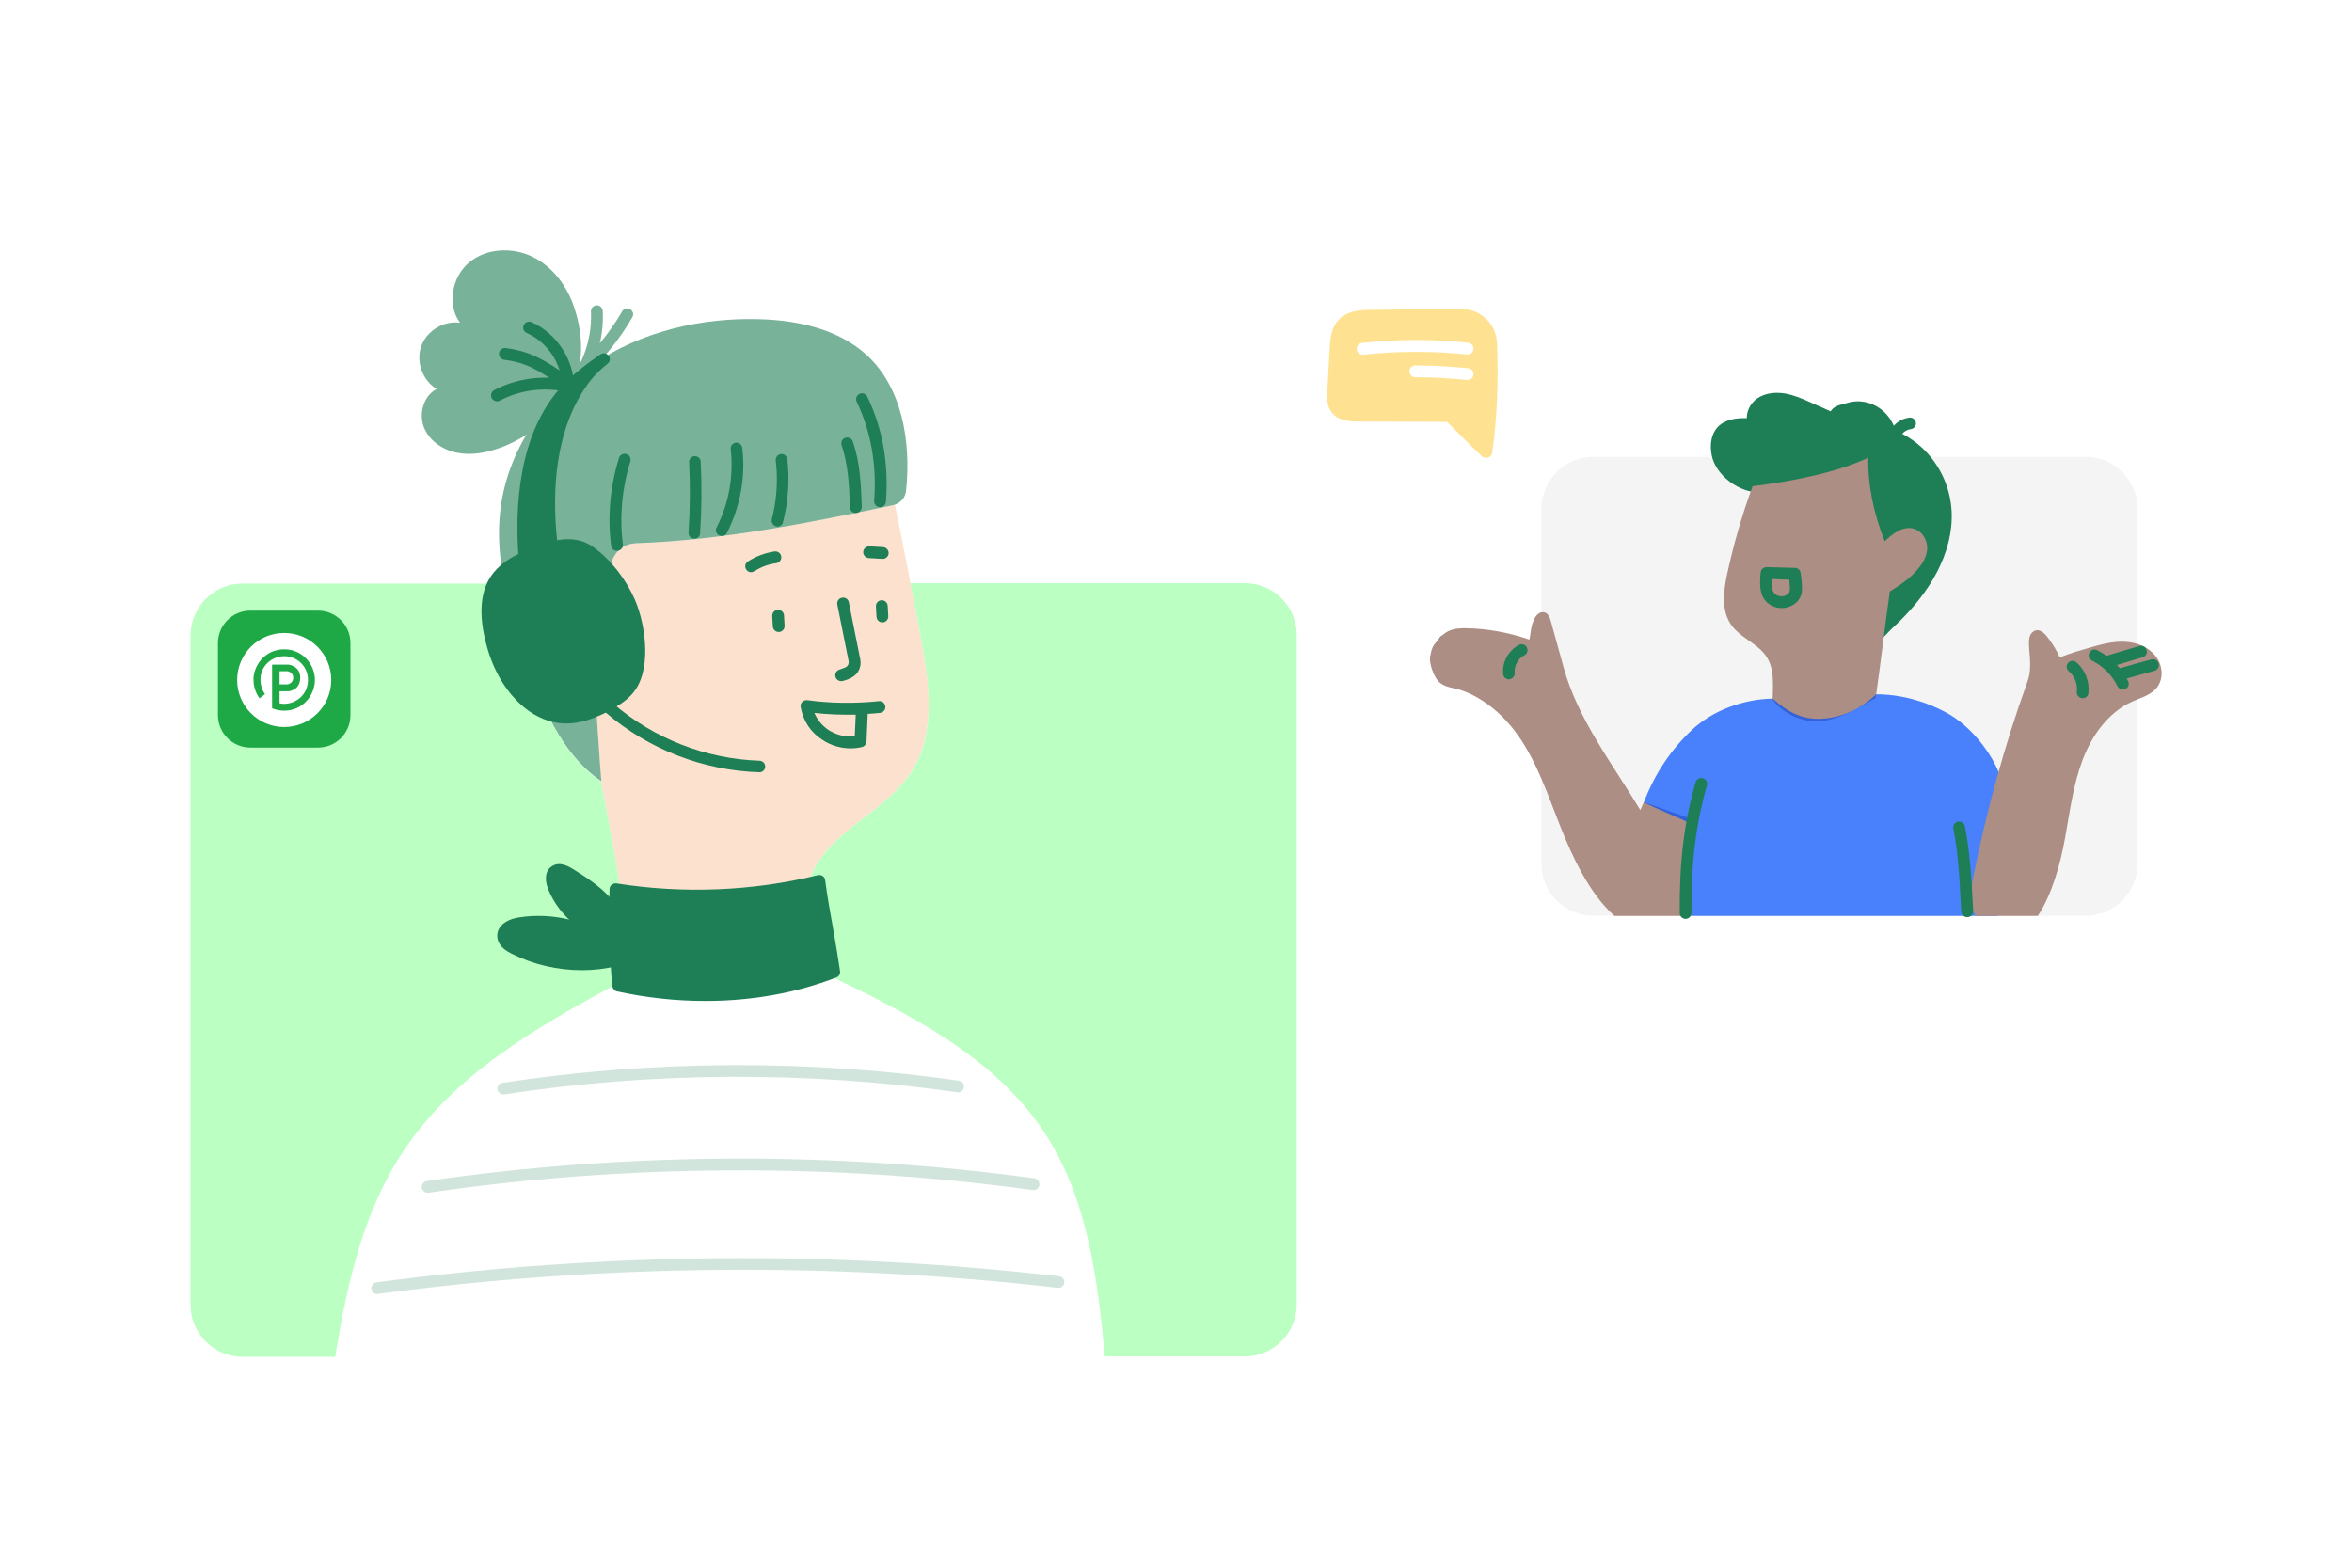 <?xml version="1.0" encoding="UTF-8"?>
<svg xmlns="http://www.w3.org/2000/svg" width="1200" height="800" viewBox="0 0 1200 800" fill="none">
  <rect width="1200" height="800" fill="white"></rect>
  <path d="M533 578C507.3 538.9 463.1 517 420.9 496.8L321.1 498.7C277.8 521.8 232.8 546.6 205.6 587.4C185.1 618.3 176.9 655.3 170.9 692.2H563.8C560 652.4 554.9 611.3 533 578Z" fill="white"></path>
  <path d="M469.8 325.3C465.6 302.7 461.2 280.1 456.6 257.5C456.3 257.6 456 257.7 455.6 257.8C412.4 266.8 369 275.6 324.9 277.2C315.8 277.5 312.3 283.8 310.6 291.4C309.3 297.4 309.1 304.2 308.2 309.4C305.7 324.7 303.7 355.6 303.7 355.6C303.7 355.6 306 390.7 306.7 398.5C306.7 398.6 306.7 398.7 306.7 398.7C306.7 398.7 313.9 437.1 319 469.2C349.1 470.6 383.9 471.7 413.9 473.2C408.4 463.2 410.8 450.3 416.9 440.7C423 431 432.2 423.9 441.3 416.9C450.4 409.9 459.6 402.7 465.5 393C477.7 373.2 474 348 469.8 325.3Z" fill="#FCE2CE"></path>
  <path d="M315.2 501.9C314.9 498 314.6 494.2 314.4 490.3C314.3 490.3 314.2 490.4 314.1 490.4C296.9 494.2 278.3 492.1 262.5 484.2C259.8 482.9 256.8 480.8 256.8 477.8C256.8 474 261.4 472 265.1 471.4C282.2 468.6 300.3 473.4 313.9 484.1L314 484.2C313.9 482.3 313.9 480.5 313.8 478.6C299.9 475.8 287.6 465.8 282.3 452.7C281.2 450 280.7 446.3 283.2 444.7C285.3 443.3 288.1 444.7 290.3 446C299.3 451.6 308.9 457.8 313.7 467.1C313.7 462.7 313.8 458.4 313.9 454.1C314.8 454.2 315.7 454.4 316.6 454.5C313.1 431.8 308 406.3 306.7 398.9C286.3 384.9 276.4 360.3 268.3 336.9C263.9 324.1 259.7 311.1 257.2 297.8H123.8C109.1 297.8 97.2 309.7 97.2 324.4V665.8C97.2 680.5 109.1 692.4 123.8 692.4H171C177 655.5 185.2 618.5 205.7 587.6C231.6 548.4 273.8 524.1 315.2 501.9Z" fill="#BCFFC3"></path>
  <path d="M635.1 297.6H464.5C466.3 306.8 468 316 469.8 325.3C474 348 477.7 373.2 465.6 392.9C459.6 402.6 450.4 409.9 441.4 416.8C432.4 423.7 423 431 416.9 440.7C414.9 443.9 413.3 447.4 412.2 451.1C414.1 450.7 416 450.3 417.9 449.8C420 464.5 423.4 481.5 425.5 496.2C424.4 496.6 423.3 497 422.1 497.4C463.9 517.4 507.5 539.3 532.9 578C554.8 611.3 560 652.4 563.7 692.2H635C649.7 692.2 661.6 680.3 661.6 665.6V324.2C661.7 309.5 649.8 297.6 635.1 297.6Z" fill="#BCFFC3"></path>
  <path d="M429.2 347.6C427.9 347.6 426.7 346.8 426.3 345.5C425.8 343.9 426.7 342.2 428.3 341.7C429.2 341.4 430.9 340.8 431.5 340.5C432.6 339.9 433.2 338.7 433 337.5L427.2 308.5C426.9 306.9 427.9 305.3 429.6 305C431.2 304.7 432.8 305.7 433.1 307.4L438.9 336.4C439.7 340.2 437.9 344 434.5 345.8C433.1 346.6 430.6 347.4 430.1 347.5C429.8 347.6 429.5 347.6 429.2 347.6Z" fill="#1E7E55"></path>
  <path d="M450.2 317.6C448.6 317.6 447.3 316.4 447.2 314.8C447.1 313.1 447 311.3 446.9 309.5C446.8 307.8 448.1 306.4 449.7 306.3C451.4 306.2 452.8 307.5 452.9 309.1C453 310.9 453.1 312.7 453.2 314.4C453.3 316.1 452 317.5 450.4 317.6C450.3 317.6 450.3 317.6 450.2 317.6Z" fill="#1E7E55"></path>
  <path d="M383.2 292C382.2 292 381.3 291.5 380.7 290.6C379.8 289.2 380.2 287.4 381.6 286.5C385.7 283.9 390.4 282.1 395.2 281.4C396.8 281.2 398.4 282.3 398.6 284C398.8 285.6 397.7 287.2 396 287.4C392 287.9 388.2 289.4 384.8 291.5C384.3 291.8 383.8 292 383.2 292Z" fill="#1E7E55"></path>
  <path d="M450.4 285.2H450.3C449.1 285.1 447.9 285.1 446.7 285C445.5 284.9 444.4 284.9 443.3 284.8C441.6 284.7 440.4 283.3 440.4 281.7C440.5 280 441.9 278.8 443.5 278.8C444.7 278.9 445.9 278.9 447.1 279C448.3 279.1 449.4 279.1 450.5 279.2C452.2 279.3 453.4 280.7 453.4 282.3C453.3 283.9 452 285.2 450.4 285.2Z" fill="#1E7E55"></path>
  <path d="M434 381.9C428.9 381.9 423.8 380.4 419.5 377.5C413.6 373.7 409.7 367.8 408.5 360.8C408.3 359.9 408.6 358.9 409.3 358.2C410 357.5 410.9 357.2 411.9 357.3C423.7 358.9 435.9 359.1 448.4 357.8C450.1 357.6 451.5 358.8 451.7 360.5C451.9 362.1 450.7 363.6 449 363.8C446.9 364 444.8 364.2 442.7 364.3C442.7 364.4 442.7 364.5 442.7 364.6L442.1 378.4C442 379.7 441.1 380.9 439.8 381.2C437.8 381.7 435.9 381.9 434 381.9ZM415.5 363.8C417 367.3 419.4 370.3 422.7 372.5C426.6 375.1 431.5 376.2 436.1 375.8L436.6 364.7C429.5 364.8 422.4 364.6 415.5 363.8Z" fill="#1E7E55"></path>
  <path d="M387.5 394.1C358.6 393.2 330.7 382.3 308.9 363.5C307.6 362.4 307.5 360.5 308.6 359.3C309.7 358 311.6 357.9 312.8 359C333.6 376.9 360.1 387.3 387.5 388.2C389.2 388.3 390.5 389.6 390.4 391.3C390.4 392.8 389.1 394.1 387.5 394.1Z" fill="#1E7E55"></path>
  <path d="M425.6 496.2C390.7 509.5 351.8 510.9 315.4 503C313.9 486.9 313.5 470.1 314 453.9C348.5 459.4 384 458 418 449.7C420 464.5 423.5 481.5 425.6 496.2Z" fill="#1E7E55"></path>
  <path d="M359.9 510.8C345 510.8 329.8 509.2 314.8 505.9C313.5 505.6 312.6 504.5 312.4 503.2C310.9 487.5 310.5 470.8 311 453.7C311 452.8 311.4 452 312.1 451.5C312.8 451 313.6 450.7 314.5 450.8C348.5 456.2 384 454.8 417.3 446.6C418.1 446.4 419 446.6 419.7 447C420.4 447.5 420.9 448.2 421 449.1C422 456.9 423.5 465.4 425 473.6C426.3 481 427.6 488.6 428.6 495.6C428.8 497 428 498.3 426.7 498.8C406.1 506.8 383.3 510.8 359.9 510.8ZM318.2 500.5C354.1 507.9 390.8 505.7 422.3 494.2C421.4 488 420.2 481.3 419.1 474.8C417.8 467.6 416.6 460.3 415.5 453.4C383.5 460.8 349.5 462.2 316.9 457.4C316.6 472.3 317 486.7 318.2 500.5Z" fill="#1E7E55"></path>
  <path d="M314.9 469.5C310.7 458.7 300.2 451.9 290.4 445.8C288.2 444.5 285.4 443.1 283.3 444.5C280.8 446.1 281.4 449.8 282.4 452.5C288.2 466.9 302.3 477.5 317.7 479C317 476 316.1 472.5 314.9 469.5Z" fill="#1E7E55"></path>
  <path d="M317.7 482C317.6 482 317.5 482 317.4 482C301 480.4 285.8 469 279.6 453.6C277.6 448.3 278.4 444 281.7 442C285.5 439.5 290 442.1 291.9 443.2C301.3 449.1 313 456.3 317.7 468.4C319 471.7 320 475.4 320.6 478.3C320.8 479.2 320.6 480.2 319.9 481C319.4 481.6 318.6 482 317.7 482ZM285.3 446.9C285.1 446.9 285 446.9 284.9 447C284.3 447.4 284.3 449.1 285.1 451.5C289.9 463.4 301 472.6 313.6 475.4C313.2 473.8 312.6 472.2 312 470.7C308 460.5 297.3 453.8 288.7 448.5C286.8 447.2 285.8 446.9 285.3 446.9Z" fill="#1E7E55"></path>
  <path d="M313.9 483.9C300.4 473.1 282.2 468.4 265.1 471.2C261.3 471.8 256.7 473.8 256.8 477.6C256.8 480.6 259.8 482.7 262.5 484C278.3 491.9 296.9 494 314.1 490.2C317.5 489.6 316 485.6 313.9 483.9Z" fill="#1E7E55"></path>
  <path d="M297 495.1C284.5 495.1 272.2 492.3 261.1 486.7C255 483.8 253.7 480.1 253.7 477.6C253.6 473 257.8 469.3 264.5 468.2C282.4 465.3 301.5 470.2 315.6 481.5C317.7 483.2 319.5 486.5 318.8 489.3C318.3 491.3 316.7 492.6 314.6 493C308.8 494.4 302.9 495.1 297 495.1ZM274.9 473.4C271.8 473.4 268.7 473.6 265.6 474.2C262.7 474.7 259.8 476 259.8 477.6C259.8 478.8 261.3 480.2 263.8 481.4C278.6 488.8 296.4 491 312.9 487.5C312.7 487.1 312.4 486.7 312 486.3C301.7 477.9 288.3 473.4 274.9 473.4Z" fill="#1E7E55"></path>
  <g opacity="0.2">
    <path d="M192.5 660.4C191 660.4 189.7 659.3 189.5 657.8C189.3 656.2 190.4 654.6 192.1 654.4C307.7 639 424.9 638 540.4 651.3C542 651.5 543.2 653 543 654.6C542.8 656.2 541.3 657.4 539.7 657.2C424.7 643.9 308 645 192.8 660.3C192.8 660.4 192.6 660.4 192.5 660.4Z" fill="#1E7E55"></path>
    <path d="M218.2 608.7C216.7 608.7 215.5 607.6 215.2 606.1C215 604.5 216.1 602.9 217.7 602.7C319 587.9 426.3 587.4 527.7 601.3C529.3 601.5 530.5 603 530.3 604.7C530.1 606.4 528.6 607.5 526.9 607.3C426 593.4 319.3 593.9 218.5 608.7C218.5 608.7 218.3 608.7 218.2 608.7Z" fill="#1E7E55"></path>
    <path d="M256.8 558.5C255.3 558.5 254.1 557.4 253.8 556C253.5 554.4 254.7 552.8 256.3 552.6C332.2 540.9 412.8 540.5 489.3 551.5C490.9 551.7 492.1 553.3 491.8 554.9C491.6 556.5 490 557.7 488.4 557.4C412.5 546.5 332.5 546.9 257.2 558.5C257.1 558.5 256.9 558.5 256.8 558.5Z" fill="#1E7E55"></path>
  </g>
  <path d="M760.6 175.1C760.3 167 753.6 160.6 745.5 160.7C730.3 160.8 714.2 160.9 699.9 161.1C694.4 161.1 688.3 161.5 684.7 165.6C681.8 168.9 681.5 173.6 681.2 178C680.8 185.3 680.5 192.6 680.1 199.9C680 202.8 679.9 206 681.6 208.4C684 211.8 688.8 212.1 693 212.1C708.5 212.2 724 212.2 739.5 212.3C745.7 218.2 751.8 224.7 758.1 230.6C760.7 212.8 761.4 193.5 760.6 175.1Z" fill="#FFE291"></path>
  <path d="M758.1 233.6C757.4 233.6 756.6 233.3 756 232.8C752.6 229.6 749.2 226.2 746 223C743.5 220.5 740.9 217.8 738.3 215.3C731 215.3 723.6 215.2 716.3 215.2C708.5 215.2 700.8 215.1 693 215.1C689.4 215.1 682.7 215.1 679.2 210.1C676.9 206.9 677 202.9 677.2 199.8C677.4 196.1 677.6 192.5 677.8 188.8C678 185.1 678.2 181.5 678.4 177.8V177.7C678.7 173 679.1 167.7 682.6 163.6C686.9 158.7 693.5 158.1 700.1 158.1C713.6 157.9 728.8 157.8 743.4 157.7H745.7C745.8 157.7 745.8 157.7 745.9 157.7C755.4 157.7 763.4 165.4 763.8 175C764.6 194.5 763.8 213.9 761.3 231.1C761.1 232.2 760.4 233.1 759.3 233.5C758.8 233.5 758.4 233.6 758.1 233.6ZM745.7 163.7H745.6H743.3C728.7 163.8 713.6 163.9 700 164.1C695.2 164.1 689.8 164.4 687 167.6C684.8 170.1 684.5 174.2 684.2 178.1C684 181.8 683.8 185.4 683.6 189.1C683.4 192.8 683.2 196.4 683 200.1C682.9 202.5 682.8 205.1 684 206.7C685.5 208.8 689.2 209.1 693 209.1C700.8 209.2 708.5 209.2 716.3 209.2C724.1 209.2 731.8 209.3 739.6 209.3C740.4 209.3 741.1 209.6 741.6 210.1C744.5 212.9 747.5 215.8 750.3 218.7C752.2 220.6 754 222.5 755.9 224.3C757.7 209 758.3 192.2 757.6 175.2C757.4 168.8 752 163.7 745.7 163.7Z" fill="#FFE291"></path>
  <path d="M695.2 181C693.7 181 692.4 179.9 692.2 178.3C692 176.7 693.2 175.2 694.9 175C713.4 173 731.6 173 749.1 174.9C750.7 175.1 751.9 176.6 751.8 178.2C751.6 179.8 750.1 181 748.5 180.9C731.6 179.1 713.3 179.1 695.5 181C695.4 181 695.3 181 695.2 181Z" fill="white"></path>
  <path d="M748.8 193.9C748.7 193.9 748.6 193.9 748.5 193.9C739.6 193 730.7 192.5 722.1 192.5C720.4 192.5 719.1 191.2 719.1 189.5C719.1 187.8 720.4 186.5 722.1 186.5C730.9 186.5 740 187 749.1 187.9C750.7 188.1 751.9 189.5 751.8 191.2C751.6 192.8 750.3 193.9 748.8 193.9Z" fill="white"></path>
  <path d="M748.6 347.3C748.3 347.3 748 347.3 747.7 347.1C746.1 346.6 745.3 344.9 745.8 343.3C748.3 335.9 753.3 329.2 759.9 324.6C761.3 323.6 763.1 324 764.1 325.3C765.1 326.7 764.7 328.5 763.4 329.5C757.8 333.4 753.6 339 751.5 345.2C751 346.5 749.9 347.3 748.6 347.3Z" fill="#1E7E55"></path>
  <path d="M754.6 332.9C754.2 332.9 753.8 332.8 753.5 332.7C749.1 330.9 745 330.7 739.8 330.3C738.8 330.2 737.8 330.2 736.8 330.1C735.1 330 733.9 328.5 734 326.9C734.1 325.2 735.6 324 737.2 324.1C738.2 324.2 739.2 324.2 740.1 324.3C745.6 324.7 750.4 325 755.7 327.1C757.2 327.7 758 329.5 757.4 331C756.9 332.2 755.8 332.9 754.6 332.9Z" fill="#1E7E55"></path>
  <path d="M748.9 341C748.6 341 748.3 341 748 340.9C743 339.4 737.9 338.6 732.8 338.6C731.1 338.6 729.8 337.3 729.8 335.6C729.8 333.9 731.1 332.6 732.8 332.6C738.5 332.6 744.2 333.5 749.8 335.1C751.4 335.6 752.3 337.3 751.8 338.8C751.4 340.2 750.2 341 748.9 341Z" fill="#1E7E55"></path>
  <path d="M162.2 381.5H127.8C118.6 381.5 111.2 374.1 111.2 364.9V328.2C111.2 319 118.6 311.6 127.8 311.6H162.2C171.4 311.6 178.8 319 178.8 328.2V364.9C178.8 374.1 171.4 381.5 162.2 381.5Z" fill="#1FA846"></path>
  <g clip-path="url(#clip0_67_1780)">
    <path d="M149.614 345.935C149.614 343.017 146.744 342.521 146.744 342.521H142.638V349.249H146.744C146.744 349.249 149.614 348.704 149.614 345.935Z" fill="white"></path>
    <path d="M145.002 323C131.747 323 121 333.744 121 347.001C121 360.258 131.747 371.002 145.002 371.002C158.256 371.002 169.003 360.256 169.003 347.001C169.003 333.746 158.256 323 145.002 323ZM145.065 362.657C141.191 362.657 138.83 361.392 138.83 361.392V339.158H147.239C147.239 339.158 153.176 339.752 153.176 345.838C153.176 352.369 147.239 352.764 147.239 352.764H142.638V358.889C142.638 358.889 143.318 359.166 145.062 359.166C150.712 359.166 157.131 354.764 157.131 346.963C157.131 339.878 151.427 334.857 145.062 334.857C138.697 334.857 132.885 339.861 132.885 346.678C132.885 351.626 135.24 354.193 135.24 354.193L132.46 356.339C132.46 356.339 129.324 352.814 129.324 346.678C129.324 340.04 134.849 331.343 145.06 331.343C154.381 331.343 160.671 339.146 160.671 346.961C160.671 354.777 154.448 362.657 145.06 362.657H145.065Z" fill="white"></path>
  </g>
  <path d="M363.3 509.9C362.3 509.9 361.3 509.4 360.7 508.4C359.9 507 360.3 505.1 361.8 504.3C383.3 491.8 401.4 473.8 414.3 452.4C415.2 451 417 450.5 418.4 451.4C419.8 452.3 420.3 454.1 419.4 455.5C406 477.7 387.1 496.4 364.7 509.4C364.3 509.8 363.8 509.9 363.3 509.9Z" fill="#1E7E55"></path>
  <path d="M397.3 322.5C395.7 322.5 394.4 321.3 394.3 319.7C394.2 318 394.1 316.2 394 314.4C393.9 312.7 395.2 311.3 396.8 311.2C398.5 311.1 399.9 312.4 400 314C400.1 315.8 400.2 317.6 400.3 319.3C400.4 321 399.1 322.4 397.5 322.5C397.4 322.5 397.4 322.5 397.3 322.5Z" fill="#1E7E55"></path>
  <g opacity="0.6">
    <path d="M310.6 291.4C312.3 283.8 315.8 277.5 324.9 277.2C369 275.6 412.4 266.9 455.6 257.8C459.2 257 461.9 254.1 462.3 250.4C464.9 225.4 460.3 197.6 442 181C427.6 168 407.4 163.5 388 162.9C357.9 161.9 327.1 169.1 302.2 186.1C277.3 203.1 258.9 230.2 255.3 260.1C252.2 286 259.9 312 268.4 336.7C276.4 360.1 286.4 384.8 306.8 398.7C306.1 391.3 303.8 355.5 303.8 355.5C303.8 355.5 305.8 324.6 308.3 309.3C309.1 304.1 309.3 297.4 310.6 291.4Z" fill="#1E7E55"></path>
    <path d="M293 157C289.4 146.1 282.1 136.2 271.8 131.1C261.5 126 248.2 126.6 239.4 133.9C230.6 141.2 227.9 155.5 234.7 164.7C226.4 163.5 217.7 168.8 214.9 176.7C212.1 184.6 215.6 194.2 222.8 198.5C216.2 201.9 213.6 210.8 216.2 217.8C218.8 224.8 225.7 229.5 233 231C240.3 232.5 247.9 231.1 254.9 228.6C268.8 223.6 280.9 213.9 289.2 201.7C298.3 188.5 298 172.1 293 157Z" fill="#1E7E55"></path>
    <path d="M296.5 193.8C295.9 193.8 295.2 193.6 294.7 193.2C293.5 192.3 293.1 190.6 293.9 189.2C299.3 180.3 302 169.6 301.5 159C301.4 157.3 302.7 155.9 304.3 155.8C306 155.7 307.4 157 307.5 158.6C307.8 164.2 307.3 169.8 306 175.2C310.2 170.1 314.1 164.7 317.4 158.9C318.2 157.5 320 156.9 321.5 157.8C322.9 158.6 323.5 160.4 322.6 161.9C316 173.7 306.8 183.8 298.7 192.7C298.1 193.5 297.3 193.8 296.5 193.8Z" fill="#1E7E55"></path>
  </g>
  <path d="M368.3 273.5C367.8 273.5 367.4 273.4 366.9 273.2C365.4 272.4 364.8 270.6 365.6 269.2C371.9 256.9 374.4 242.7 372.8 229.2C372.6 227.6 373.8 226.1 375.4 225.9C377 225.7 378.5 226.9 378.7 228.5C380.5 243.1 377.7 258.6 370.9 271.9C370.4 272.9 369.4 273.5 368.3 273.5Z" fill="#1E7E55"></path>
  <path d="M396.7 268.7C396.5 268.7 396.2 268.7 396 268.6C394.4 268.2 393.4 266.6 393.8 264.9C396.3 255.3 397 244.9 395.8 235C395.6 233.4 396.8 231.9 398.4 231.7C400 231.5 401.5 232.7 401.7 234.3C402.9 244.9 402.2 256 399.5 266.4C399.3 267.8 398 268.7 396.7 268.7Z" fill="#1E7E55"></path>
  <path d="M289.7 198.6C289.1 198.6 288.5 198.4 288 198.1L287.2 197.5C274.8 189 269.1 185.1 257.2 183.6C255.6 183.4 254.4 181.9 254.6 180.2C254.8 178.6 256.3 177.4 258 177.6C269.4 179.1 276 182.7 285.5 189C282.9 180.6 276.7 173.4 268.7 169.9C267.2 169.2 266.5 167.5 267.2 165.9C267.9 164.4 269.6 163.7 271.2 164.4C283.2 169.7 291.9 182.1 292.8 195.3C292.9 196.4 292.3 197.5 291.3 198.1C290.7 198.5 290.2 198.6 289.7 198.6Z" fill="#1E7E55"></path>
  <path d="M253.6 204.8C252.5 204.8 251.5 204.2 250.9 203.2C250.1 201.7 250.7 199.9 252.1 199.1C262.1 193.8 274 191.7 285.5 193.2C287.1 193.4 288.3 194.9 288.1 196.6C287.9 198.2 286.4 199.4 284.7 199.2C274.4 197.9 263.8 199.7 254.9 204.5C254.6 204.7 254.1 204.8 253.6 204.8Z" fill="#1E7E55"></path>
  <path d="M281.8 280.1C278.3 252.6 279.8 221.5 295.2 197.6C298.4 192.6 301.7 188.5 308.1 183.3C301.1 188.2 294.2 193.3 288.5 199.6C271.8 217.9 264.6 248.2 267.7 286.2" fill="#1E7E55"></path>
  <path d="M267.7 289.2C266.2 289.2 264.8 288 264.7 286.4C261.5 247.2 269 216.5 286.3 197.5C292.4 190.8 299.9 185.3 306.4 180.8C307.7 179.9 309.5 180.2 310.5 181.5C311.5 182.8 311.3 184.6 310 185.6C303.8 190.6 300.7 194.5 297.7 199.2C281.7 224 281.8 256.7 284.7 279.7C284.9 281.3 283.7 282.8 282.1 283.1C280.5 283.3 279 282.1 278.7 280.5C276 259.4 275.6 230.4 287.2 205.7C273.5 223.7 267.8 251.2 270.6 285.9C270.7 287.6 269.5 289 267.9 289.1C267.9 289.2 267.8 289.2 267.7 289.2Z" fill="#1E7E55"></path>
  <path d="M305.8 361.8C294.4 367.2 283.2 368.6 271.6 360.3C261.5 353.1 254.9 341.6 251.5 329.7C248.3 318.4 246.2 303.5 254.4 293.8C258.2 289.2 263.7 286.2 269.2 283.8C279.4 279.5 291.6 274.6 301.1 281.7C309.9 288.2 316.9 297.4 321.2 307.4C326.1 318.9 329.1 339.4 321.7 350.3C319.4 353.7 316 356.1 312.5 358.2C310.3 359.5 308.1 360.8 305.8 361.8Z" fill="#1E7E55"></path>
  <path d="M288.9 369.2C283 369.2 276.5 367.5 269.8 362.8C260.1 355.9 252.5 344.4 248.6 330.6C243.7 313.4 244.9 300.4 252.1 291.9C256.5 286.5 262.9 283.3 268 281.1C278.1 276.9 291.8 271.1 302.9 279.3C311.9 285.9 319.3 295.5 324 306.2C326.8 312.7 328.7 321.2 329.1 328.9C329.5 335.6 328.9 345.1 324.2 352C321.5 356 317.6 358.7 314.1 360.8C311.9 362.1 309.6 363.5 307.1 364.6C302.2 366.8 295.9 369.2 288.9 369.2ZM289.8 281.1C284 281.1 277.4 283.6 270.3 286.6C265.9 288.5 260.3 291.3 256.6 295.7C250.8 302.6 250 313.8 254.3 328.9C257.9 341.4 264.6 351.7 273.3 357.9C282.6 364.6 292.2 364.9 304.5 359.1H304.6C306.7 358.2 308.8 357 311 355.7C313.9 354 317.2 351.7 319.2 348.7C326 338.6 322.8 318.9 318.4 308.7C314.2 298.9 307.4 290.2 299.3 284.2C296.4 282 293.3 281.1 289.8 281.1Z" fill="#1E7E55"></path>
  <path d="M314.8 281.1C313.3 281.1 312 280 311.8 278.5C309.9 263.7 311.3 248.2 315.8 233.7C316.3 232.1 318 231.2 319.6 231.7C321.2 232.2 322.1 233.9 321.6 235.5C317.3 249.2 316 263.8 317.8 277.7C318 279.3 316.9 280.8 315.2 281.1C315.1 281.1 314.9 281.1 314.8 281.1Z" fill="#1E7E55"></path>
  <path d="M354.3 274.9C354.2 274.9 354.2 274.9 354.1 274.9C352.4 274.8 351.2 273.4 351.3 271.7C352.1 259.8 352.2 247.8 351.6 235.9C351.5 234.2 352.8 232.8 354.4 232.8C356.1 232.7 357.5 234 357.5 235.6C358.1 247.7 358 260 357.2 272C357.2 273.7 355.9 274.9 354.3 274.9Z" fill="#1E7E55"></path>
  <path d="M449 258.8C448.9 258.8 448.8 258.8 448.8 258.8C447.1 258.7 445.9 257.2 446 255.6C447.4 237.3 444.4 220.3 437.1 205C436.4 203.5 437 201.7 438.5 201C440 200.3 441.8 200.9 442.5 202.4C450.3 218.6 453.5 236.6 452 256C451.9 257.6 450.6 258.8 449 258.8Z" fill="#1E7E55"></path>
  <path d="M436.6 261.8C435 261.8 433.6 260.5 433.6 258.9C433.3 247.3 432.7 237 429.4 227.2C428.9 225.6 429.7 223.9 431.3 223.4C432.9 222.9 434.6 223.7 435.1 225.3C438.8 235.9 439.3 247.2 439.7 258.8C439.6 260.4 438.3 261.8 436.6 261.8Z" fill="#1E7E55"></path>
  <path d="M813 233.1H1064C1078.7 233.1 1090.6 245 1090.6 259.7V440.7C1090.6 455.4 1078.7 467.3 1064 467.3H813C798.3 467.3 786.4 455.4 786.4 440.7V259.7C786.5 245 798.4 233.1 813 233.1Z" fill="#F4F4F4"></path>
  <path d="M894.2 248.1C886.1 246.4 878 239.8 876.3 232.2C875.4 228.1 875.6 223.3 878.5 220.2C882.4 216.1 889.1 216.3 894.9 216.7C893.2 213.1 894.8 208.4 898.2 206C901.6 203.6 906.1 203.2 910.3 203.9C914.4 204.6 918.3 206.3 922.1 208C926.8 210.1 931.5 212.2 936.2 214.3C936 209.8 939.4 209.9 943.9 208.5C948.5 207.1 953.7 208.3 957.5 211C961.3 213.7 963.8 217.9 964.9 222.2C984.1 229.6 994.8 249.3 992.7 268.6C990.6 287.9 978.3 305.2 963.4 318.7L955.3 327L949 248C949.1 248.1 916.2 247.2 894.2 248.1Z" fill="#1E7E55"></path>
  <path d="M955.3 330C955 330 954.6 329.9 954.3 329.8C953.2 329.4 952.4 328.4 952.3 327.2L946.2 250.9C945.8 250.9 945.3 250.9 944.8 250.9C935.7 250.7 911.5 250.3 894.3 251C894.1 251 893.8 251 893.6 250.9C883.9 248.9 875.3 241.1 873.4 232.7C872.1 226.7 873.2 221.4 876.3 218C880.3 213.8 886.3 213.2 891.2 213.4C891.2 209.6 893.1 205.8 896.4 203.4C900.1 200.8 905.2 199.9 910.7 200.8C915.3 201.6 919.7 203.5 923.2 205.1L934 209.9C935.5 207.4 938.4 206.7 940.7 206.1C941.4 205.9 942.1 205.7 942.9 205.5C948.1 203.9 954.4 205 959.1 208.4C962.9 211.1 965.7 215.1 967.2 219.8C986.2 227.8 997.8 247.8 995.5 268.8C993.1 291.3 977.7 309.4 965.3 320.7L957.3 328.9C956.9 329.7 956.1 330 955.3 330ZM949 245C949.1 245 949.3 245 949.5 245C950.9 245.2 951.9 246.3 952 247.7L957.8 320.1L961.3 316.5L961.4 316.4C973.1 305.8 987.5 288.9 989.7 268.2C991.7 249.4 981.1 231.6 963.8 224.9C962.9 224.6 962.2 223.8 962 222.8C961 218.9 958.7 215.4 955.8 213.3C952.5 211 948.3 210.2 944.8 211.2C944 211.5 943.2 211.7 942.4 211.9C939.2 212.7 939.2 212.8 939.2 214C939.2 215 938.8 216 937.9 216.6C937 217.2 935.9 217.3 935 216.9L920.9 210.6C917.7 209.2 913.7 207.4 909.8 206.7C907.5 206.3 903.2 206 899.9 208.3C897.6 209.9 896.6 213.1 897.6 215.3C898.1 216.3 898 217.4 897.4 218.3C896.8 219.2 895.8 219.7 894.7 219.6C889.2 219.2 883.6 219.1 880.7 222.2C878.2 224.9 878.8 229.6 879.3 231.5C880.6 237.5 887.3 243.4 894.5 245C911.8 244.3 935.8 244.7 944.9 244.9C946.8 244.9 948.3 245 948.8 245C948.9 245 948.9 245 949 245Z" fill="#1E7E55"></path>
  <path d="M894.2 248.1C888.8 262.7 884.5 277.7 881.2 292.9C879.3 301.9 878 312.1 883.8 319.6C887.6 324.5 893.8 327.3 898.4 331.7C905.2 338.2 904.8 346 904.4 357C909.8 364.6 921.1 369.5 930.7 367.8C940.3 366.1 948.8 361.1 957 356.1C959.6 338 961.6 319.9 964.2 301.8C968.3 299.3 972.3 296.7 975.7 293.4C979.3 289.9 982.6 285.7 983.2 280.9C983.8 276.1 980.8 270.6 975.7 269.6C970.3 268.6 965.5 272.5 961.6 276.2C956.2 262.8 952.9 247.9 953.2 233.6C936.1 241.5 913.2 245.8 894.2 248.1Z" fill="#AC8E84"></path>
  <path d="M966.8 225.2C966.5 225.2 966.1 225.1 965.8 225C964.2 224.5 963.4 222.8 963.9 221.2C965.4 216.9 969.5 213.6 974.2 213.1C975.8 212.9 977.3 214.1 977.5 215.7C977.7 217.3 976.5 218.8 974.9 219C972.5 219.3 970.3 220.9 969.6 223.1C969.2 224.4 968 225.2 966.8 225.2Z" fill="#1E7E55"></path>
  <path d="M909 310.3C906.1 310.3 903.2 309.1 901.3 307.2C899.8 305.7 898.8 303.8 898.4 301.5C897.8 299.1 898 295.1 898.3 292.2C898.4 290.6 899.7 289.4 901.4 289.4C903.8 289.5 906.2 289.5 908.6 289.6C911 289.7 913.4 289.7 915.8 289.8C917.3 289.8 918.6 291 918.7 292.5L918.8 293C919 294.7 919.2 296.4 919.3 298C919.5 300.2 919.6 302.8 918.2 305.3C916.4 308.4 912.8 310.3 909 310.3ZM904 295.5C903.9 297.6 904 299.3 904.2 300.3C904.4 301.5 904.9 302.4 905.5 303C906.2 303.7 907.5 304.3 909 304.3C911 304.3 912.4 303.2 912.8 302.4C913.3 301.5 913.3 300.3 913.1 298.6V298.5C913.1 297.6 913 296.7 912.9 295.8C911.4 295.8 909.8 295.7 908.3 295.7C906.9 295.6 905.4 295.5 904 295.5Z" fill="#1E7E55"></path>
  <path d="M863.7 418.2L838.7 409.3L836.9 413.4C822.6 389.7 805 367 797.7 340.4C795.6 332.7 793.4 324.9 791.3 317.2C790.8 315.3 790 313 788 312.5C786.7 312.1 785.3 312.7 784.4 313.6C783.4 314.5 782.8 315.7 782.3 317C780.9 320.2 781.1 322.9 780.3 326.4C770.2 322.9 759.6 320.9 748.9 320.6C745.5 320.5 742 320.6 738.9 322.1C735.9 323.6 733.8 326.3 731.7 329C730.2 330.9 729.5 335.6 729.6 337.1C729.9 340.5 731.8 345.7 734.2 348C737.1 350.8 741.4 350.9 745.1 352.1C749.1 353.4 752.9 355.3 756.4 357.6C763.6 362.2 769.7 368.5 774.6 375.4C784.3 389.3 789.7 405.6 795.9 421.3C802.1 437 811 456.2 823.7 467.4H860.6C859.6 455 863.7 418.2 863.7 418.2Z" fill="#AC8E84"></path>
  <path opacity="0.7" d="M1020.7 396.4C1016.2 384.1 1005.9 371.3 994.7 364.6C989.1 361.3 974.9 354.3 957.3 354.3C948.8 362.2 939.2 366.3 929.1 366.8C919 367.2 912 363.2 904.4 356.5C889.3 356.8 873.8 362.6 863.3 372.4C852.8 382.3 844.5 394.3 838.7 409.4C845.1 412.8 856.9 417.3 863.3 420.7C863.3 420.7 858.9 451.1 859.6 467.4H1019.5L1020.7 396.4Z" fill="#004FFF"></path>
  <path d="M1084.3 327.5C1078.5 327.2 1072.7 328.6 1067.2 330.2C1061.7 331.8 1056.2 333.3 1050.9 335.5C1049.2 331.7 1047 328.1 1044.4 324.8C1043 323.1 1041.2 321.4 1039.1 321.6C1037.2 321.8 1035.8 323.6 1035.4 325.5C1034.8 328.7 1035.6 333 1035.7 336.4C1035.9 340.2 1035.8 344 1034.5 347.6C1022.6 380.7 1013.2 414.7 1006.4 449.3C1005.2 455.2 1004.9 462.1 1007.9 467.4H1039.7C1047 456.4 1051.3 440.5 1053.6 427.7C1056 414.4 1057.7 400.8 1062.4 388.2C1067.1 375.5 1075.5 363.6 1087.9 358C1092.4 356 1097.5 354.7 1100.5 350.8C1104.1 346.2 1103.4 339.2 1099.7 334.7C1096 330 1090.1 327.8 1084.3 327.5Z" fill="#AC8E84"></path>
  <path d="M1083 351.8C1081.9 351.8 1080.8 351.2 1080.3 350.1C1077.6 344.6 1073 339.9 1067.3 337.1C1065.8 336.4 1065.2 334.6 1066 333.1C1066.7 331.6 1068.5 331 1070 331.8C1076.9 335.3 1082.5 340.9 1085.8 347.6C1086.5 349.1 1085.9 350.9 1084.4 351.6C1083.9 351.7 1083.4 351.8 1083 351.8Z" fill="#1E7E55"></path>
  <path d="M1075.2 340.6C1073.9 340.6 1072.7 339.8 1072.3 338.5C1071.8 336.9 1072.7 335.2 1074.3 334.8C1077.2 333.9 1080 333.1 1082.9 332.2C1085.8 331.4 1088.6 330.5 1091.5 329.7C1093.1 329.2 1094.8 330.1 1095.2 331.7C1095.7 333.3 1094.8 335 1093.2 335.4C1090.3 336.3 1087.5 337.1 1084.6 338C1081.7 338.8 1078.9 339.7 1076 340.5C1075.8 340.6 1075.5 340.6 1075.2 340.6Z" fill="#1E7E55"></path>
  <path d="M1082.7 346.8C1081.4 346.8 1080.2 345.9 1079.8 344.6C1079.3 343 1080.3 341.3 1081.9 340.9C1087.1 339.4 1092.5 337.9 1097.7 336.5C1099.3 336.1 1100.9 337 1101.4 338.6C1101.8 340.2 1100.9 341.8 1099.3 342.3C1094.1 343.7 1088.7 345.2 1083.5 346.7C1083.2 346.8 1083 346.8 1082.7 346.8Z" fill="#1E7E55"></path>
  <path d="M1062.6 356.3C1062.5 356.3 1062.4 356.3 1062.2 356.3C1060.6 356.1 1059.4 354.6 1059.6 353C1060.1 349.1 1058.5 345.1 1055.5 342.5C1054.2 341.4 1054.1 339.5 1055.2 338.3C1056.3 337 1058.2 336.9 1059.4 338C1063.9 341.9 1066.2 347.9 1065.5 353.7C1065.4 355.2 1064.1 356.3 1062.6 356.3Z" fill="#1E7E55"></path>
  <path d="M769.9 346.7C768.4 346.7 767.1 345.6 766.9 344C766.3 338 769.6 331.9 775 329.1C776.5 328.3 778.3 328.9 779 330.4C779.8 331.9 779.2 333.7 777.7 334.4C774.5 336 772.5 339.8 772.8 343.3C773 344.9 771.8 346.4 770.1 346.6C770.1 346.7 770 346.7 769.9 346.7Z" fill="#1E7E55"></path>
  <path d="M1003.6 468C1002 468 1000.7 466.8 1000.6 465.1L1000.5 463C999.8 449.7 999.2 435.9 996.6 422.8C996.3 421.2 997.3 419.6 999 419.3C1000.6 419 1002.2 420 1002.5 421.7C1005.2 435.2 1005.9 449.2 1006.6 462.8L1006.7 464.9C1006.8 466.6 1005.5 468 1003.9 468C1003.7 468 1003.6 468 1003.6 468Z" fill="#1E7E55"></path>
  <path d="M860 468.9C858.4 468.9 857 467.6 857 465.9C856.8 439.7 859.2 419.8 865.1 399.2C865.6 397.6 867.2 396.7 868.8 397.1C870.4 397.6 871.3 399.2 870.9 400.8C865.2 420.7 862.8 440.2 863 465.7C863 467.5 861.7 468.9 860 468.9Z" fill="#1E7E55"></path>
  <defs>
    <clipPath id="clip0_67_1780">
      <rect width="48" height="48" fill="white" transform="translate(121 323)"></rect>
    </clipPath>
  </defs>
</svg>
